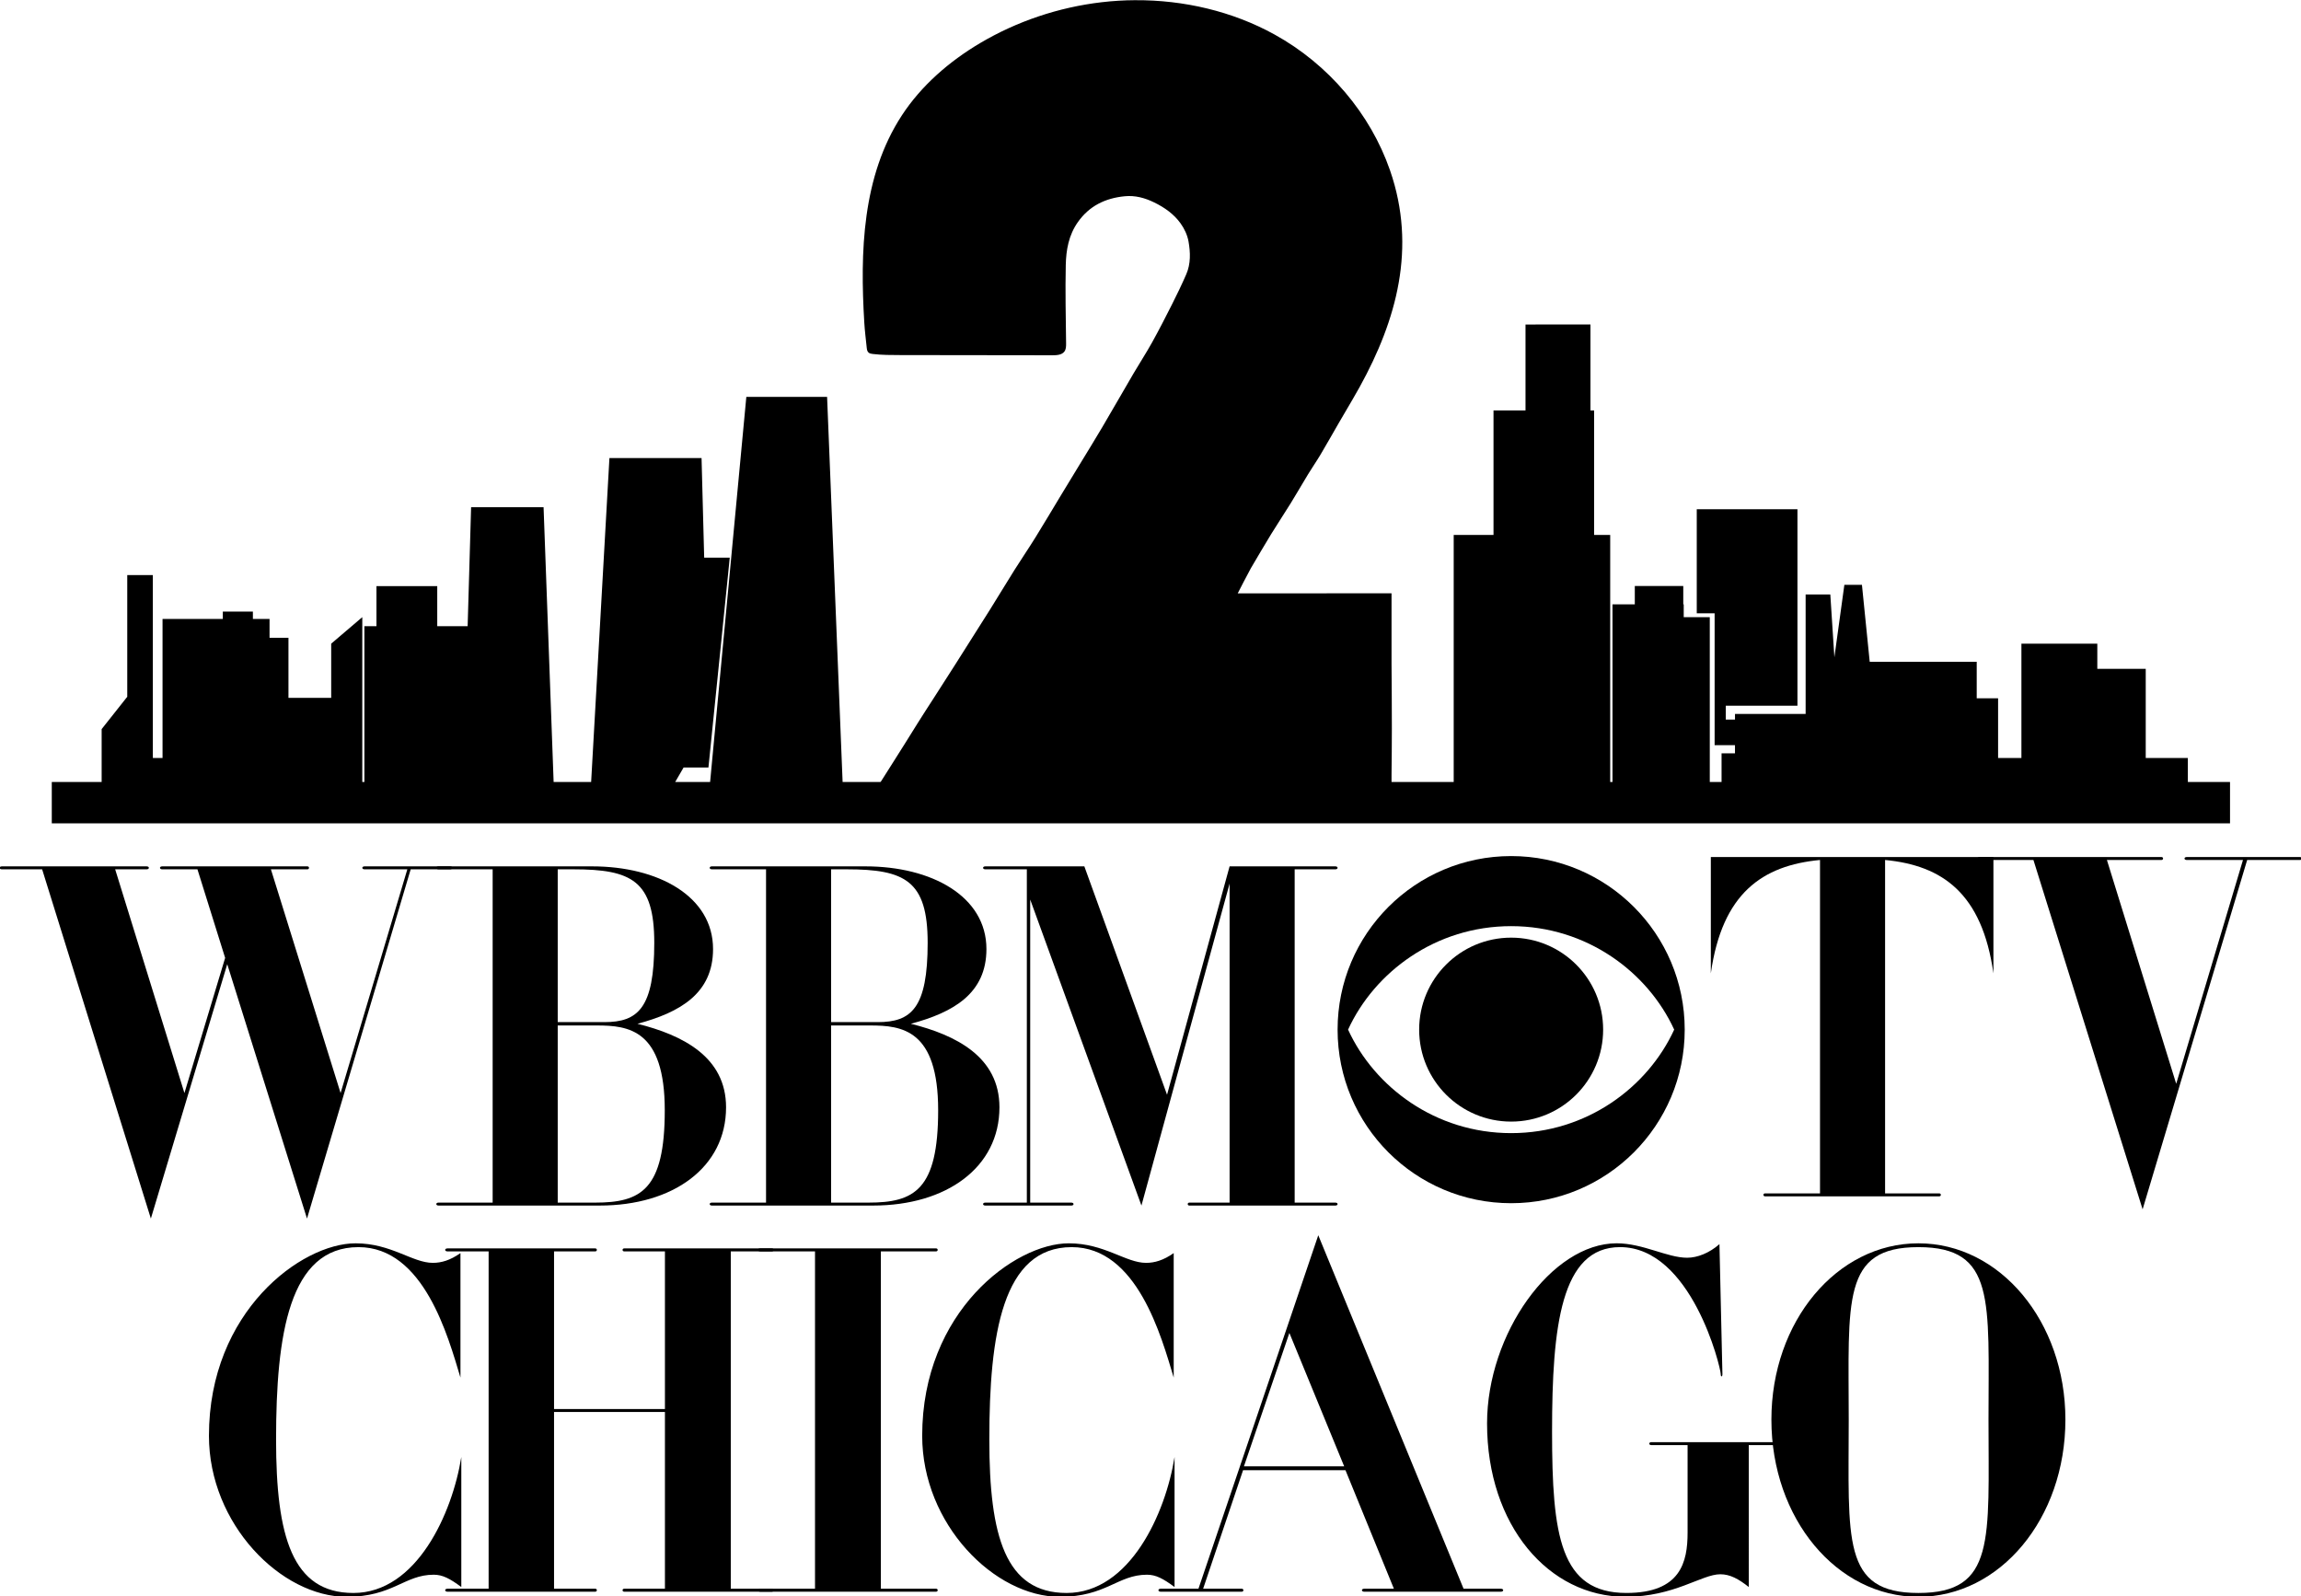 <?xml version="1.0" encoding="UTF-8" standalone="no"?>
<!-- Created with Inkscape (http://www.inkscape.org/) -->

<svg
   width="429.884mm"
   height="298.225mm"
   viewBox="0 0 429.884 298.225"
   version="1.1"
   id="svg28"
   inkscape:version="1.1 (c68e22c387, 2021-05-23)"
   sodipodi:docname="WBBM-TV_1991.svg"
   xmlns:inkscape="http://www.inkscape.org/namespaces/inkscape"
   xmlns:sodipodi="http://sodipodi.sourceforge.net/DTD/sodipodi-0.dtd"
   xmlns="http://www.w3.org/2000/svg"
   xmlns:svg="http://www.w3.org/2000/svg">
  <sodipodi:namedview
     id="namedview30"
     pagecolor="#505050"
     bordercolor="#eeeeee"
     borderopacity="1"
     inkscape:pageshadow="0"
     inkscape:pageopacity="0"
     inkscape:pagecheckerboard="0"
     inkscape:document-units="mm"
     showgrid="false"
     inkscape:zoom="0.17512003"
     inkscape:cx="139.90404"
     inkscape:cy="636.70615"
     inkscape:window-width="1366"
     inkscape:window-height="715"
     inkscape:window-x="-8"
     inkscape:window-y="-8"
     inkscape:window-maximized="1"
     inkscape:current-layer="svg28" />
  <defs
     id="defs25" />
  <g
     id="g1162"
     style="fill:#000000;stroke:none"
     transform="matrix(1.832,0,0,1.832,367.664,-170.32)">
    <path
       id="path440"
       style="fill:#000000;stroke:none;stroke-width:0.035"
       d="m -46.583,188.588 c -5.184,4e-5 -9.383,4.201 -9.383,9.379 0,5.18 4.199,9.379 9.383,9.379 5.181,0 9.379,-4.198 9.379,-9.379 0,-5.179 -4.199,-9.379 -9.379,-9.379 z" />
    <path
       id="path442"
       style="fill:#000000;stroke:none;stroke-width:0.035"
       d="m -46.583,180.269 c -9.777,0 -17.701,7.925 -17.701,17.699 0,9.777 7.924,17.7 17.701,17.7 9.771,0 17.698,-7.923 17.698,-17.7 0,-9.774 -7.927,-17.699 -17.698,-17.699 z m 0,7.146 c 7.721,0 13.943,4.7 16.625,10.552 -2.682,5.851 -8.904,10.555 -16.625,10.555 -7.724,0 -13.949,-4.704 -16.632,-10.555 2.683,-5.852 8.908,-10.552 16.632,-10.552 z" />
    <path
       d="m -153.733,220.755 c -1.04,0.737 -1.95,0.997 -2.816,0.997 -2.08,0 -4.246,-1.993 -7.885,-1.993 -5.502,0 -14.948,6.932 -14.948,19.627 0,9.012 7.365,16.421 14.038,16.421 4.723,0 5.892,-2.253 8.882,-2.253 0.91,0 1.646,0.39 2.816,1.256 v -13.258 c -0.91,5.719 -4.549,13.864 -11.005,13.864 -6.239,0 -7.885,-5.762 -7.885,-15.641 0,-10.745 1.343,-19.627 8.405,-19.627 6.672,0 9.142,9.142 10.398,13.301 z"
       style="font-size:40.609px;line-height:1.25;font-family:'OPTI Didot CBS';-inkscape-font-specification:'OPTI Didot CBS';text-align:start;letter-spacing:-3.969px;word-spacing:0px;text-anchor:start;fill:#000000;stroke:none;stroke-width:1.083"
       id="path5456" />
    <path
       d="m -144.189,236.959 h 11.308 v 18.024 h -4.159 c -0.217,0 -0.217,0.303 0,0.303 h 15.077 c 0.217,0 0.217,-0.303 0,-0.303 h -4.203 v -34.401 h 4.203 c 0.217,0 0.217,-0.303 0,-0.303 h -15.077 c -0.217,0 -0.217,0.303 0,0.303 h 4.159 v 16.074 h -11.308 v -16.074 h 4.203 c 0.217,0 0.217,-0.303 0,-0.303 h -15.077 c -0.303,0 -0.303,0.303 0,0.303 h 4.203 v 34.401 h -4.203 c -0.303,0 -0.303,0.303 0,0.303 h 15.077 c 0.217,0 0.217,-0.303 0,-0.303 h -4.203 z"
       style="font-size:40.609px;line-height:1.25;font-family:'OPTI Didot CBS';-inkscape-font-specification:'OPTI Didot CBS';text-align:start;letter-spacing:-3.969px;word-spacing:0px;text-anchor:start;fill:#000000;stroke:none;stroke-width:1.083"
       id="path5458" />
    <path
       d="m -123.165,220.278 c -0.303,0 -0.303,0.303 0,0.303 h 5.589 v 34.401 h -5.589 c -0.303,0 -0.303,0.303 0,0.303 h 17.937 c 0.217,0 0.217,-0.303 0,-0.303 h -5.632 v -34.401 h 5.632 c 0.217,0 0.217,-0.303 0,-0.303 z"
       style="font-size:40.609px;line-height:1.25;font-family:'OPTI Didot CBS';-inkscape-font-specification:'OPTI Didot CBS';text-align:start;letter-spacing:-3.969px;word-spacing:0px;text-anchor:start;fill:#000000;stroke:none;stroke-width:1.083"
       id="path5460" />
    <path
       d="m -80.997,220.755 c -1.04,0.737 -1.95,0.997 -2.816,0.997 -2.08,0 -4.246,-1.993 -7.885,-1.993 -5.502,0 -14.948,6.932 -14.948,19.627 0,9.012 7.365,16.421 14.038,16.421 4.723,0 5.892,-2.253 8.882,-2.253 0.91,0 1.646,0.39 2.816,1.256 v -13.258 c -0.91,5.719 -4.549,13.864 -11.005,13.864 -6.239,0 -7.885,-5.762 -7.885,-15.641 0,-10.745 1.343,-19.627 8.405,-19.627 6.672,0 9.142,9.142 10.398,13.301 z"
       style="font-size:40.609px;line-height:1.25;font-family:'OPTI Didot CBS';-inkscape-font-specification:'OPTI Didot CBS';text-align:start;letter-spacing:-3.969px;word-spacing:0px;text-anchor:start;fill:#000000;stroke:none;stroke-width:1.083"
       id="path5462" />
    <path
       d="m -73.836,242.505 4.636,-13.604 5.589,13.604 z m 7.582,-23.569 -12.218,36.047 h -3.856 c -0.303,0 -0.303,0.303 0,0.303 h 8.275 c 0.217,0 0.217,-0.303 0,-0.303 h -3.943 l 4.073,-12.088 h 10.442 l 4.939,12.088 h -3.033 c -0.303,0 -0.303,0.303 0,0.303 h 13.951 c 0.303,0 0.303,-0.303 0,-0.303 h -3.813 z"
       style="font-size:40.609px;line-height:1.25;font-family:'OPTI Didot CBS';-inkscape-font-specification:'OPTI Didot CBS';text-align:start;letter-spacing:-3.969px;word-spacing:0px;text-anchor:start;fill:#000000;stroke:none;stroke-width:1.083"
       id="path5464" />
    <path
       d="m -22.353,240.338 h 3.726 c 0.217,0 0.217,-0.303 0,-0.303 h -13.648 c -0.303,0 -0.303,0.303 0,0.303 h 3.683 v 8.925 c 0,2.99 -0.693,6.152 -6.239,6.152 -6.759,0 -7.582,-5.849 -7.582,-16.464 0,-10.745 0.91,-18.804 6.932,-18.804 7.279,0 10.268,12.261 10.268,12.955 0,0.303 0.173,0.303 0.173,0 l -0.303,-13.258 c -1.04,0.91 -2.253,1.386 -3.293,1.386 -2.036,0 -4.506,-1.473 -7.192,-1.473 -6.629,0 -13.214,9.228 -13.214,18.37 0,10.398 6.282,17.677 14.124,17.677 4.983,0 7.755,-2.296 9.662,-2.296 0.996,0 1.863,0.477 2.903,1.3 z"
       style="font-size:40.609px;line-height:1.25;font-family:'OPTI Didot CBS';-inkscape-font-specification:'OPTI Didot CBS';text-align:start;letter-spacing:-3.969px;word-spacing:0px;text-anchor:start;fill:#000000;stroke:none;stroke-width:1.083"
       id="path5466" />
    <path
       d="m -5.054,255.416 c -7.842,0 -7.105,-5.416 -7.105,-17.677 0,-12.175 -0.737,-17.59 7.105,-17.59 7.885,0 7.149,5.416 7.149,17.59 0,12.261 0.737,17.677 -7.149,17.677 z m 0,0.39 c 8.319,0 14.991,-7.972 14.991,-18.067 0,-10.008 -6.672,-17.98 -14.991,-17.98 -8.319,0 -14.991,7.972 -14.991,17.98 0,10.095 6.672,18.067 14.991,18.067 z"
       style="font-size:40.609px;line-height:1.25;font-family:'OPTI Didot CBS';-inkscape-font-specification:'OPTI Didot CBS';text-align:start;letter-spacing:-3.969px;word-spacing:0px;text-anchor:start;fill:#000000;stroke:none;stroke-width:1.083"
       id="path5468" />
    <path
       d="m -177.516,191.294 8.134,25.942 10.574,-35.617 h 4.024 c 0.3,0 0.3,-0.3 0,-0.3 h -8.733 c -0.3,0 -0.3,0.3 0,0.3 h 4.367 l -6.807,22.817 -7.106,-22.817 h 3.724 c 0.214,0 0.214,-0.3 0,-0.3 h -14.812 c -0.3,0 -0.3,0.3 0,0.3 h 3.596 l 2.825,9.033 -4.152,13.784 -7.063,-22.817 h 3.211 c 0.3,0 0.3,-0.3 0,-0.3 h -14.769 c -0.3,0 -0.3,0.3 0,0.3 h 4.11 l 11.088,35.617 z"
       style="font-size:32.664px;line-height:1.25;font-family:'OPTI Didot CBS';-inkscape-font-specification:'OPTI Didot CBS';text-align:start;letter-spacing:-3.192px;word-spacing:0px;text-anchor:start;fill:#000000;stroke:none;stroke-width:1.07"
       id="path5447" />
    <path
       d="m -143.814,197.201 v -15.582 h 1.584 c 5.95,0 8.262,1.156 8.262,7.492 0,6.678 -1.67,8.091 -5.094,8.091 z m 3.981,0.342 c 3.253,0 6.935,0.428 6.935,8.647 0,8.134 -2.44,9.418 -7.106,9.418 h -3.81 v -18.065 z m -16.139,-16.225 c -0.3,0 -0.3,0.3 0,0.3 h 5.522 v 33.99 h -5.522 c -0.3,0 -0.3,0.3 0,0.3 h 16.439 c 7.492,0 12.886,-3.896 12.886,-10.017 0,-5.137 -4.409,-7.363 -9.033,-8.519 4.324,-1.156 7.706,-3.082 7.706,-7.62 0,-5.394 -5.608,-8.433 -12.329,-8.433 z"
       style="font-size:32.664px;line-height:1.25;font-family:'OPTI Didot CBS';-inkscape-font-specification:'OPTI Didot CBS';text-align:start;letter-spacing:-3.192px;word-spacing:0px;text-anchor:start;fill:#000000;stroke:none;stroke-width:1.07"
       id="path5449" />
    <path
       d="m -115.934,197.201 v -15.582 h 1.584 c 5.95,0 8.262,1.156 8.262,7.492 0,6.678 -1.67,8.091 -5.094,8.091 z m 3.981,0.342 c 3.253,0 6.935,0.428 6.935,8.647 0,8.134 -2.44,9.418 -7.106,9.418 h -3.81 v -18.065 z m -16.139,-16.225 c -0.3,0 -0.3,0.3 0,0.3 h 5.522 v 33.99 h -5.522 c -0.3,0 -0.3,0.3 0,0.3 h 16.439 c 7.492,0 12.885,-3.896 12.885,-10.017 0,-5.137 -4.409,-7.363 -9.033,-8.519 4.324,-1.156 7.706,-3.082 7.706,-7.62 0,-5.394 -5.608,-8.433 -12.329,-8.433 z"
       style="font-size:32.664px;line-height:1.25;font-family:'OPTI Didot CBS';-inkscape-font-specification:'OPTI Didot CBS';text-align:start;letter-spacing:-3.192px;word-spacing:0px;text-anchor:start;fill:#000000;stroke:none;stroke-width:1.07"
       id="path5451" />
    <path
       d="m -75.297,183.074 v 32.535 h -4.11 c -0.214,0 -0.214,0.3 0,0.3 h 14.898 c 0.3,0 0.3,-0.3 0,-0.3 h -4.152 v -33.99 h 4.152 c 0.3,0 0.3,-0.3 0,-0.3 h -10.788 l -6.379,23.288 -8.433,-23.288 h -10.103 c -0.3,0 -0.3,0.3 0,0.3 h 4.238 v 33.99 h -4.238 c -0.3,0 -0.3,0.3 0,0.3 h 8.776 c 0.3,0 0.3,-0.3 0,-0.3 h -4.195 v -30.908 l 11.344,31.208 z"
       style="font-size:32.664px;line-height:1.25;font-family:'OPTI Didot CBS';-inkscape-font-specification:'OPTI Didot CBS';text-align:start;letter-spacing:-3.192px;word-spacing:0px;text-anchor:start;fill:#000000;stroke:none;stroke-width:1.07"
       id="path5453" />
    <g
       aria-label="TV"
       id="text3691"
       style="font-size:32.664px;line-height:1.25;font-family:Effra;-inkscape-font-specification:'Effra, Normal';text-align:center;letter-spacing:-3.192px;word-spacing:0px;text-anchor:middle;fill:#000000;stroke:none;stroke-width:0.817"
       transform="matrix(1.311,0,0,1.311,-156.028,-130.07)">
      <path
         d="m 112.568,262.958 v -25.935 c 4.442,0.425 7.545,2.58 8.427,8.819 v -9.048 H 99.013 v 9.048 c 0.882,-6.239 4.018,-8.395 8.493,-8.819 v 25.935 h -4.279 c -0.163,0 -0.163,0.229 0,0.229 h 13.556 c 0.163,0 0.163,-0.229 0,-0.229 z"
         style="font-family:'OPTI Didot CBS';-inkscape-font-specification:'OPTI Didot CBS';text-align:start;text-anchor:start;fill:#000000;stroke:none"
         id="path5442" />
      <path
         d="m 119.926,236.794 c -0.229,0 -0.229,0.229 0,0.229 h 4.181 l 8.493,27.176 8.133,-27.176 h 4.116 c 0.163,0 0.163,-0.229 0,-0.229 h -8.819 c -0.229,0 -0.229,0.229 0,0.229 h 4.377 l -5.194,17.41 -5.39,-17.41 h 4.246 c 0.163,0 0.163,-0.229 0,-0.229 z"
         style="font-family:'OPTI Didot CBS';-inkscape-font-specification:'OPTI Didot CBS';text-align:start;text-anchor:start;fill:#000000;stroke:none"
         id="path5444" />
    </g>
    <path
       id="rect5680"
       style="fill:#000000;stroke:none;stroke-width:2.302"
       d="m -45.12,126.062 v 8.766 h -3.264 v 12.696 h -4.059 v 25.19 h -62.318 l -1.583,-39.272 h -8.236 l -1.542,16.395 -2.012,21.399 -0.139,1.478 h -0.319 -3.242 l 0.857,-1.478 h 2.534 l 2.173,-21.399 h -2.608 l -0.268,-10.155 h -9.395 l -1.865,33.032 h -3.825 l -1.026,-28.02 h -7.39 l -0.353,12.134 h -3.1 v -4.088 h -6.199 v 4.088 h -1.231 v 15.886 h -0.214 v -16.81 l -3.171,2.704 v 5.529 h -4.358 v -6.129 h -1.929 v -1.918 h -1.698 v -0.753 h -3.067 v 0.753 h -6.147 v 14.176 h -0.988 v -18.652 h -2.611 v 12.41 l -2.611,3.297 v 5.392 h -5.085 v 4.221 H 1.627 22.424 26.725 v -4.221 H 22.424 v -2.443 H 18.129 v -9.093 h -4.938 v -2.565 H 5.451 v 11.657 H 3.073 v -6.09 H 0.893 v -3.726 H -10.02 l -0.792,-7.847 h -1.792 l -1.018,7.392 -0.415,-6.404 h -2.517 v 11.345 0.834 h -7.204 v 0.577 h -0.94 v -1.412 h 0.94 6.37 v -20.039 h -10.269 v 10.612 h 1.822 v 9.427 4.02 h 0.708 1.368 v 0.834 h -1.368 v 2.919 h -1.202 v -16.806 h -2.657 v -1.31 h -0.046 v -1.865 h -4.943 v 1.865 h -2.276 v 1.31 16.806 h -0.233 v -25.19 h -1.641 v -12.696 h -0.373 v -8.766 z" />
    <path
       id="path8"
       style="fill:#000000;stroke:none;stroke-width:0.284"
       class="st1"
       d="m -84.927,92.988 c -1.145,0.006 -2.288,0.076 -3.423,0.209 -4.38,0.513 -8.639,1.946 -12.386,4.165 -3.172,1.879 -6.001,4.344 -7.977,7.364 -4.077,6.231 -4.265,14.002 -3.839,21.113 0.051,0.86 0.16,1.72 0.249,2.578 0.019,0.184 0.047,0.387 0.192,0.51 0.114,0.097 0.275,0.122 0.426,0.14 0.933,0.11 1.876,0.111 2.815,0.112 5.168,0 10.337,0.019 15.505,0.02 0.441,1.3e-4 0.95,-0.031 1.212,-0.369 0.181,-0.234 0.185,-0.546 0.182,-0.836 -0.029,-2.665 -0.093,-5.332 -0.033,-7.997 0.034,-1.536 0.294,-3.049 1.243,-4.391 1.154,-1.631 2.778,-2.43 4.772,-2.624 1.066,-0.104 2.053,0.167 3.012,0.635 1.066,0.52 2.002,1.192 2.67,2.116 0.395,0.546 0.707,1.206 0.824,1.873 0.192,1.097 0.235,2.255 -0.231,3.33 -0.453,1.044 -0.952,2.071 -1.465,3.09 -0.655,1.3 -1.32,2.597 -2.028,3.872 -0.585,1.054 -1.249,2.069 -1.86,3.11 -1.079,1.841 -2.135,3.694 -3.218,5.532 -0.757,1.284 -1.545,2.553 -2.32,3.828 -0.635,1.046 -1.274,2.09 -1.907,3.136 -0.861,1.423 -1.706,2.855 -2.583,4.269 -0.694,1.119 -1.439,2.209 -2.141,3.324 -0.845,1.343 -1.659,2.703 -2.501,4.047 -1.16,1.851 -2.332,3.694 -3.504,5.538 -0.759,1.195 -1.526,2.384 -2.291,3.576 -0.524,0.817 -1.061,1.628 -1.572,2.453 -1.638,2.647 -3.319,5.269 -4.983,7.901 -0.091,0.144 -0.178,0.339 -0.061,0.464 0.077,0.082 0.208,0.089 0.323,0.09 8.962,0 17.924,0.134 26.885,0.135 1.732,2.4e-4 3.463,0 5.195,0 h 13.808 7.155 v -3.34 c 0.018,-1.574 0.032,-3.149 0.033,-4.723 2.5e-4,-2.2 -0.017,-4.4 -0.033,-6.6 v -7.165 h -3.548 c -0.237,-2.4e-4 -0.474,0 -0.711,0 -0.279,1.2e-4 -0.559,0 -0.838,0 0,0 -2.057,-7e-4 -2.057,0.004 -1.416,0.002 -8.531,0 -8.531,0 0,0 1.165,-2.266 1.334,-2.551 0.689,-1.162 1.364,-2.33 2.071,-3.482 0.656,-1.069 1.355,-2.114 2.014,-3.181 0.603,-0.976 1.17,-1.97 1.767,-2.949 0.409,-0.67 0.86,-1.317 1.261,-1.991 0.641,-1.078 1.253,-2.172 1.882,-3.257 0.456,-0.786 0.918,-1.57 1.378,-2.353 3.986,-6.785 6.409,-14.075 4.292,-21.861 -0.14,-0.516 -0.299,-1.027 -0.475,-1.533 -2.001,-5.755 -6.257,-10.784 -11.766,-13.828 -4.285,-2.368 -9.257,-3.53 -14.216,-3.501 z" />
  </g>
</svg>
